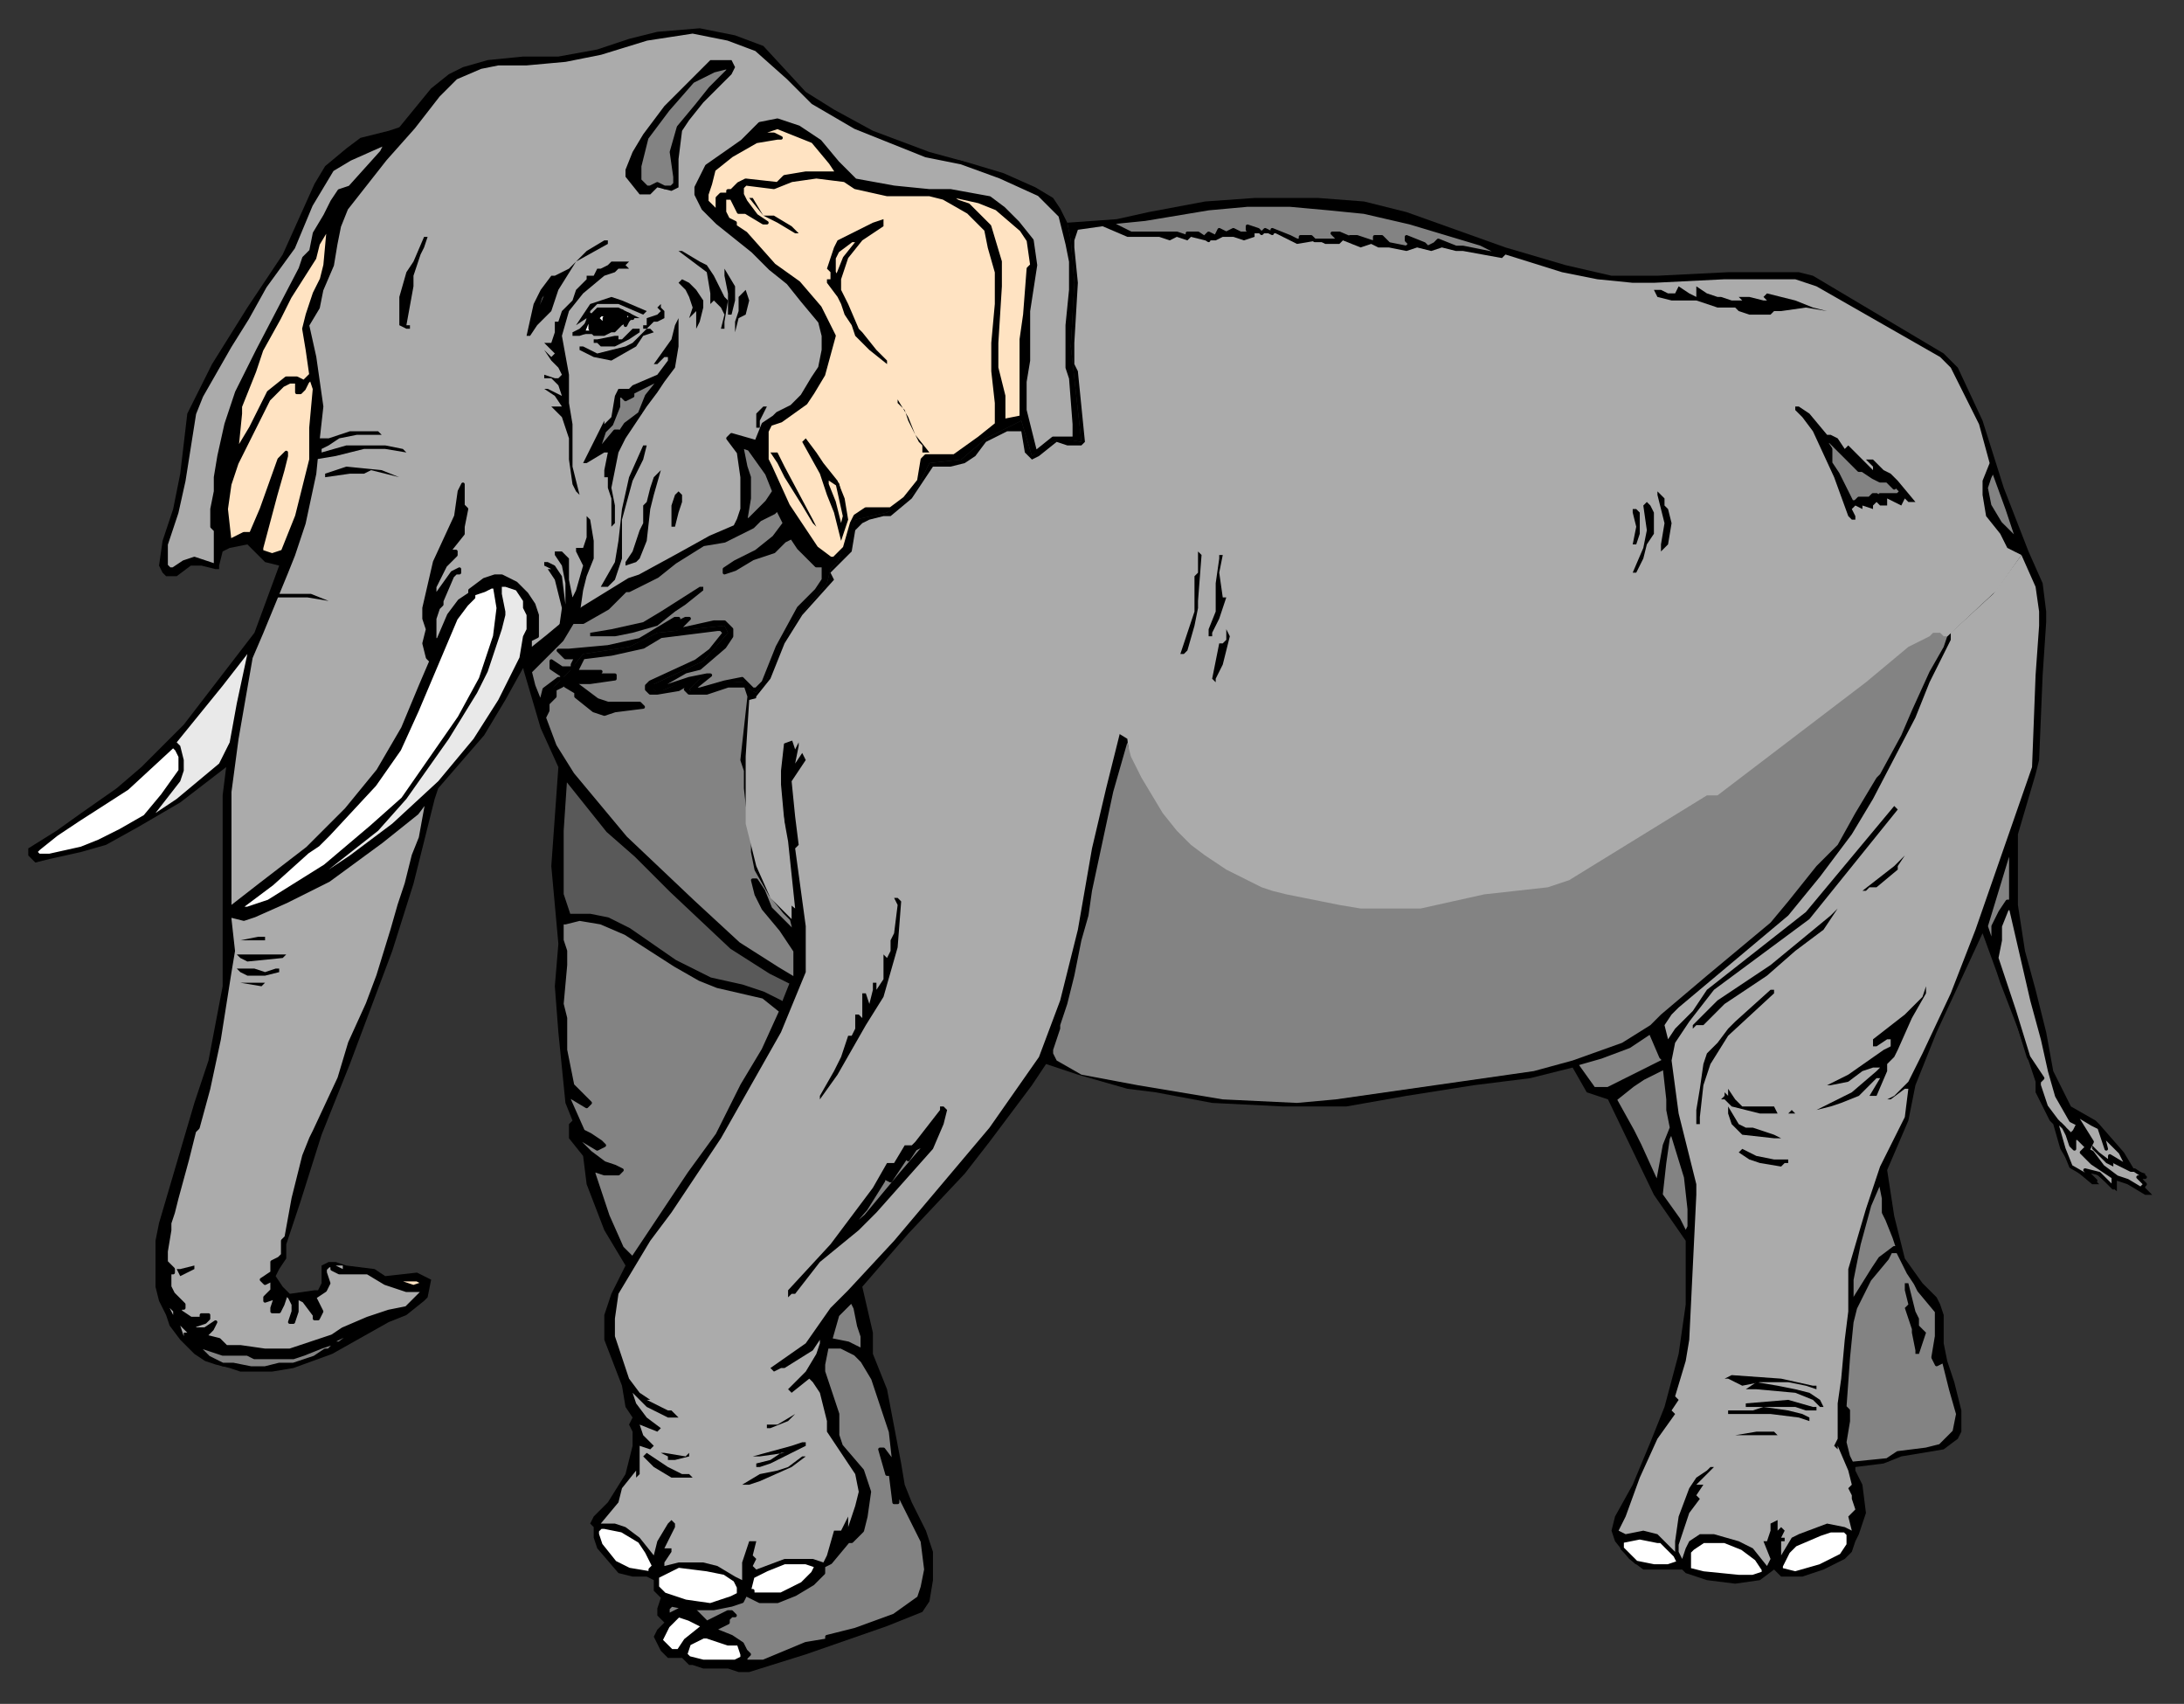 <?xml version="1.0" encoding="UTF-8" standalone="no"?>
<svg
   xmlns:dc="http://purl.org/dc/elements/1.1/"
   xmlns:cc="http://creativecommons.org/ns#"
   xmlns:rdf="http://www.w3.org/1999/02/22-rdf-syntax-ns#"
   xmlns:svg="http://www.w3.org/2000/svg"
   xmlns="http://www.w3.org/2000/svg"
   xmlns:sodipodi="http://sodipodi.sourceforge.net/DTD/sodipodi-0.dtd"
   xmlns:inkscape="http://www.inkscape.org/namespaces/inkscape"
   version="1.0"
   width="163.512mm"
   height="127.529mm"
   id="svg261"
   sodipodi:docname="ELEPH001.WMF">
  <rect width="100%" height="100%" fill="#333333" stroke="none"/>
  <sodipodi:namedview
     pagecolor="#ffffff"
     bordercolor="#666666"
     borderopacity="1"
     objecttolerance="10"
     gridtolerance="10"
     guidetolerance="10"
     inkscape:pageopacity="0"
     inkscape:pageshadow="2"
     inkscape:window-width="640"
     inkscape:window-height="480"
     id="namedview263" />
  <defs
     id="defs3">
    <pattern
       id="WMFhbasepattern"
       patternUnits="userSpaceOnUse"
       width="6"
       height="6"
       x="0"
       y="0" />
  </defs>
  <path
     style="fill:#000000;fill-rule:evenodd;fill-opacity:1;stroke:none;"
     d="  M 302,63   L 303,68   L 304,80   L 303,98   L 306,125   L 300,124   L 296,126   L 292,129   L 289,119   L 279,124   L 272,130   L 263,131   L 259,139   L 251,145   L 242,147   L 237,159   L 235,161   L 234,165   L 225,176   L 220,183   L 217,192   L 214,196   L 212,195   L 211,193   L 205,193   L 196,196   L 195,195   L 199,191   L 195,192   L 186,196   L 184,194   L 199,187   L 206,179   L 205,177   L 186,179   L 178,183   L 165,185   L 161,190   L 157,194   L 154,198   L 148,189   L 143,198   L 137,208   L 124,223   L 123,226   L 117,250   L 111,269   L 99,301   L 91,321   L 85,340   L 81,352   L 81,356   L 79,359   L 78,361   L 80,364   L 82,366   L 89,365   L 90,365   L 91,363   L 91,361   L 91,358   L 93,357   L 95,357   L 98,358   L 106,359   L 109,361   L 118,360   L 122,362   L 121,367   L 120,368   L 115,372   L 110,374   L 94,383   L 83,387   L 77,388   L 72,388   L 68,388   L 65,387   L 61,386   L 58,385   L 55,383   L 53,381   L 51,379   L 48,375   L 47,372   L 45,368   L 44,364   L 44,360   L 44,355   L 44,351   L 45,346   L 55,312   L 59,300   L 63,279   L 63,271   L 63,225   L 64,217   L 51,227   L 39,234   L 30,239   L 23,241   L 14,243   L 10,244   L 9,243   L 8,242   L 8,240   L 16,235   L 23,230   L 33,223   L 40,217   L 52,205   L 72,179   L 79,160   L 75,159   L 70,154   L 65,155   L 63,156   L 62,160   L 62,161   L 61,161   L 57,160   L 54,160   L 50,163   L 47,163   L 46,162   L 45,160   L 46,153   L 49,144   L 51,134   L 53,117   L 55,113   L 60,103   L 70,87   L 80,72   L 89,52   L 92,47   L 98,42   L 102,39   L 110,37   L 113,36   L 122,25   L 127,21   L 131,19   L 138,17   L 148,16   L 158,16   L 169,14   L 178,11   L 186,9   L 198,8   L 208,10   L 216,13   L 228,26   L 236,31   L 247,37   L 263,43   L 274,46   L 284,49   L 293,53   L 298,56   L 300,59   L 302,63  z "
     id="path5" />
  <path
     style="fill:#ffe3c2;fill-rule:evenodd;fill-opacity:1;stroke:#000000;stroke-width:1px;stroke-linecap:round;stroke-linejoin:round;stroke-miterlimit:4;stroke-dasharray:none;stroke-opacity:1;"
     d="  M 217,122   L 217,122   L 217,122   L 218,120   L 221,119   L 228,114   L 230,111   L 233,106   L 236,95   L 232,87   L 226,80   L 219,75   L 211,66   L 208,64   L 208,63   L 206,62   L 205,60   L 205,57   L 205,56   L 206,56   L 207,56   L 209,60   L 211,60   L 216,63   L 217,63   L 217,63   L 217,63   L 214,61   L 211,57   L 210,55   L 210,55   L 210,54   L 210,53   L 210,53   L 211,52   L 219,53   L 224,51   L 231,50   L 239,51   L 242,53   L 251,55   L 263,55   L 267,56   L 274,60   L 279,65   L 280,70   L 282,77   L 282,86   L 281,97   L 281,105   L 282,114   L 282,120   L 277,124   L 270,129   L 264,129   L 262,129   L 261,130   L 260,136   L 256,141   L 252,144   L 245,144   L 242,146   L 241,148   L 239,155   L 236,158   L 235,158   L 231,155   L 225,146   L 223,143   L 218,132   L 217,130   L 217,122  z "
     id="path7" />
  <path
     style="fill:#000000;fill-rule:evenodd;fill-opacity:1;stroke:none;"
     d="  M 76,172   L 88,173   L 94,175   L 98,176   L 98,175   L 95,174   L 88,172   L 82,171   L 76,171   L 76,172  z "
     id="path9" />
  <path
     style="fill:#000000;fill-rule:evenodd;fill-opacity:1;stroke:none;"
     d="  M 73,178   L 84,179   L 85,179   L 87,179   L 84,177   L 74,177   L 73,178  z "
     id="path11" />
  <path
     style="fill:#000000;fill-rule:evenodd;fill-opacity:1;stroke:none;"
     d="  M 70,189   L 70,188   L 74,189   L 79,190   L 78,191   L 70,189  z "
     id="path13" />
  <path
     style="fill:#000000;fill-rule:evenodd;fill-opacity:1;stroke:none;"
     d="  M 71,183   L 77,182   L 83,184   L 83,185   L 77,184   L 71,184   L 71,183  z "
     id="path15" />
  <path
     style="fill:#ababab;fill-rule:evenodd;fill-opacity:1;stroke:#000000;stroke-width:1px;stroke-linecap:round;stroke-linejoin:round;stroke-miterlimit:4;stroke-dasharray:none;stroke-opacity:1;"
     d="  M 161,175   L 155,180   L 150,184   L 150,181   L 152,180   L 152,174   L 151,171   L 149,168   L 146,165   L 142,163   L 140,163   L 137,164   L 133,167   L 133,168   L 130,170   L 127,174   L 124,181   L 123,181   L 123,175   L 124,172   L 125,171   L 125,170   L 128,163   L 129,162   L 130,162   L 130,161   L 128,162   L 123,169   L 123,169   L 123,169   L 123,166   L 126,160   L 129,157   L 129,156   L 127,156   L 131,151   L 131,149   L 132,144   L 131,143   L 131,140   L 131,138   L 131,137   L 131,137   L 130,139   L 129,146   L 123,159   L 120,172   L 120,175   L 121,178   L 120,182   L 121,186   L 122,187   L 119,194   L 114,206   L 107,218   L 98,229   L 87,240   L 74,250   L 65,257   L 65,241   L 65,230   L 65,224   L 67,209   L 71,186   L 74,179   L 81,162   L 83,157   L 86,148   L 89,134   L 90,124   L 91,115   L 89,101   L 87,92   L 90,87   L 91,82   L 94,75   L 95,69   L 96,64   L 98,59   L 109,45   L 117,36   L 124,27   L 129,22   L 136,19   L 141,18   L 149,18   L 160,17   L 170,15   L 183,11   L 196,9   L 206,11   L 214,14   L 223,22   L 230,29   L 242,36   L 262,44   L 272,46   L 283,50   L 294,55   L 300,61   L 302,69   L 303,74   L 303,82   L 302,92   L 302,104   L 303,107   L 304,120   L 304,124   L 298,124   L 293,128   L 290,116   L 290,108   L 291,102   L 291,88   L 293,75   L 292,68   L 288,63   L 284,59   L 280,56   L 269,54   L 263,54   L 253,53   L 242,51   L 237,46   L 232,40   L 226,36   L 223,35   L 220,34   L 215,35   L 210,40   L 200,47   L 197,53   L 197,55   L 199,59   L 203,63   L 213,71   L 218,76   L 223,80   L 227,85   L 232,91   L 233,95   L 233,99   L 232,104   L 230,107   L 227,112   L 224,115   L 220,117   L 219,118   L 216,120   L 214,125   L 207,123   L 206,124   L 209,128   L 210,135   L 210,144   L 209,147   L 208,149   L 201,152   L 192,157   L 181,163   L 178,164   L 165,172   L 161,175  z "
     id="path17" />
  <path
     style="fill:#000000;fill-rule:evenodd;fill-opacity:1;stroke:none;"
     d="  M 398,310   L 417,307   L 433,305   L 445,302   L 449,309   L 455,311   L 468,338   L 477,351   L 477,369   L 475,383   L 471,398   L 467,408   L 462,420   L 457,429   L 456,433   L 457,436   L 461,441   L 465,444   L 470,444   L 476,444   L 477,445   L 483,447   L 491,448   L 498,447   L 502,444   L 504,446   L 510,446   L 516,444   L 522,441   L 524,439   L 525,436   L 526,434   L 528,428   L 527,420   L 525,416   L 525,415   L 533,414   L 538,412   L 550,410   L 554,407   L 555,405   L 555,399   L 553,391   L 551,385   L 550,380   L 550,372   L 549,369   L 548,367   L 544,363   L 539,356   L 536,344   L 534,331   L 540,317   L 542,307   L 548,292   L 561,264   L 565,275   L 566,278   L 571,291   L 576,306   L 576,309   L 577,311   L 580,317   L 581,318   L 583,325   L 586,330   L 592,335   L 594,335   L 591,332   L 593,332   L 599,337   L 599,334   L 602,335   L 607,338   L 609,338   L 607,336   L 607,335   L 606,333   L 607,333   L 607,332   L 604,331   L 601,326   L 594,318   L 593,317   L 586,313   L 582,305   L 581,303   L 579,292   L 576,280   L 573,269   L 571,256   L 571,236   L 576,219   L 577,215   L 578,191   L 579,176   L 579,173   L 578,165   L 574,156   L 567,138   L 561,119   L 554,104   L 552,102   L 550,100   L 513,78   L 509,77   L 489,77   L 469,78   L 463,78   L 456,78   L 443,75   L 426,70   L 398,60   L 398,310  z "
     id="path19" />
  <path
     style="fill:#000000;fill-rule:evenodd;fill-opacity:1;stroke:none;"
     d="  M 398,310   L 398,60   L 386,57   L 373,56   L 355,56   L 341,57   L 325,60   L 316,62   L 302,63   L 303,68   L 304,80   L 303,98   L 306,125   L 300,124   L 296,126   L 292,129   L 289,119   L 279,124   L 272,130   L 263,131   L 259,139   L 251,145   L 242,147   L 237,159   L 235,161   L 234,165   L 225,176   L 220,183   L 217,192   L 214,196   L 212,195   L 211,193   L 205,193   L 196,196   L 195,195   L 199,191   L 195,192   L 186,196   L 184,194   L 199,187   L 206,179   L 205,177   L 186,179   L 178,183   L 165,185   L 161,190   L 156,195   L 152,194   L 148,189   L 153,206   L 158,217   L 156,245   L 158,267   L 157,279   L 158,292   L 160,312   L 162,317   L 161,318   L 161,320   L 161,322   L 165,327   L 166,335   L 171,348   L 177,358   L 173,366   L 171,372   L 171,379   L 176,392   L 177,398   L 179,401   L 178,403   L 179,405   L 179,409   L 177,417   L 172,425   L 168,429   L 167,431   L 168,432   L 168,435   L 169,438   L 175,445   L 179,446   L 183,446   L 185,447   L 185,450   L 187,452   L 186,455   L 186,457   L 188,459   L 186,461   L 185,463   L 186,465   L 187,467   L 189,469   L 193,469   L 195,471   L 196,471   L 199,472   L 206,472   L 209,473   L 212,473   L 228,468   L 251,460   L 261,456   L 263,453   L 264,447   L 264,439   L 262,433   L 258,425   L 256,420   L 255,414   L 251,393   L 247,383   L 247,377   L 244,364   L 257,349   L 273,332   L 280,323   L 292,307   L 296,301   L 305,304   L 319,308   L 327,309   L 343,312   L 363,313   L 381,313   L 398,310  z "
     id="path21" />
  <path
     style="fill:#000000;fill-rule:evenodd;fill-opacity:1;stroke:none;"
     d="  M 208,19   L 207,21   L 199,29   L 195,34   L 193,37   L 192,45   L 192,52   L 192,53   L 190,54   L 186,53   L 184,55   L 181,55   L 177,50   L 177,48   L 179,43   L 182,38   L 188,30   L 194,24   L 201,17   L 203,17   L 207,17   L 208,19  z "
     id="path23" />
  <path
     style="fill:#838383;fill-rule:evenodd;fill-opacity:1;stroke:#000000;stroke-width:1px;stroke-linecap:round;stroke-linejoin:round;stroke-miterlimit:4;stroke-dasharray:none;stroke-opacity:1;"
     d="  M 206,20   L 201,25   L 197,30   L 192,36   L 190,43   L 191,50   L 191,52   L 190,53   L 188,53   L 186,52   L 184,53   L 183,53   L 182,52   L 181,51   L 181,47   L 183,39   L 189,31   L 196,23   L 202,20   L 206,19   L 206,19   L 206,20  z "
     id="path25" />
  <path
     style="fill:#ffe3c2;fill-rule:evenodd;fill-opacity:1;stroke:#000000;stroke-width:1px;stroke-linecap:round;stroke-linejoin:round;stroke-miterlimit:4;stroke-dasharray:none;stroke-opacity:1;"
     d="  M 230,40   L 235,46   L 237,49   L 228,49   L 222,50   L 220,52   L 211,51   L 209,52   L 207,54   L 207,54   L 206,54   L 206,55   L 204,55   L 203,56   L 203,60   L 200,57   L 200,55   L 201,52   L 202,48   L 207,44   L 214,40   L 220,39   L 221,39   L 221,39   L 219,38   L 214,38   L 214,38   L 213,38   L 217,37   L 220,36   L 225,38   L 230,40  z "
     id="path27" />
  <path
     style="fill:#ababab;fill-rule:evenodd;fill-opacity:1;stroke:#000000;stroke-width:1px;stroke-linecap:round;stroke-linejoin:round;stroke-miterlimit:4;stroke-dasharray:none;stroke-opacity:1;"
     d="  M 99,53   L 96,54   L 94,57   L 92,61   L 89,66   L 88,71   L 86,73   L 85,76   L 73,99   L 67,111   L 64,120   L 62,129   L 61,135   L 61,139   L 60,144   L 60,149   L 61,150   L 61,157   L 61,160   L 58,159   L 55,158   L 52,159   L 49,161   L 48,161   L 47,160   L 47,154   L 50,145   L 52,136   L 55,117   L 57,112   L 65,98   L 70,90   L 75,81   L 83,70   L 88,58   L 94,48   L 99,45   L 108,41   L 109,41   L 108,43   L 99,53  z "
     id="path29" />
  <path
     style="fill:#ffe3c2;fill-rule:evenodd;fill-opacity:1;stroke:#000000;stroke-width:1px;stroke-linecap:round;stroke-linejoin:round;stroke-miterlimit:4;stroke-dasharray:none;stroke-opacity:1;"
     d="  M 282,59   L 289,65   L 291,68   L 292,75   L 291,76   L 290,89   L 289,96   L 289,108   L 289,118   L 284,119   L 284,112   L 282,104   L 282,97   L 283,81   L 283,74   L 280,64   L 274,58   L 271,57   L 268,55   L 277,57   L 282,59  z "
     id="path31" />
  <path
     style="fill:#000000;fill-rule:evenodd;fill-opacity:1;stroke:none;"
     d="  M 216,61   L 217,61   L 219,61   L 224,64   L 226,66   L 225,66   L 220,63   L 216,61   L 212,56   L 212,56   L 213,56   L 216,61  z "
     id="path33" />
  <path
     style="fill:#ababab;fill-rule:evenodd;fill-opacity:1;stroke:none;"
     d="  M 572,157   L 564,168   L 552,179   L 552,181   L 546,193   L 542,203   L 530,226   L 524,236   L 515,248   L 506,259   L 475,285   L 473,287   L 471,290   L 472,294   L 474,291   L 479,286   L 483,280   L 511,258   L 536,228   L 537,229   L 512,260   L 485,280   L 478,289   L 474,295   L 473,300   L 475,315   L 480,335   L 480,338   L 478,379   L 477,385   L 474,395   L 475,396   L 473,399   L 474,400   L 469,407   L 464,418   L 460,429   L 458,433   L 460,434   L 465,433   L 469,434   L 474,439   L 474,436   L 475,429   L 478,421   L 480,418   L 483,416   L 484,415   L 485,415   L 482,418   L 480,420   L 482,420   L 480,423   L 481,424   L 478,428   L 475,437   L 475,439   L 476,441   L 477,438   L 478,436   L 481,434   L 485,434   L 492,436   L 496,438   L 500,443   L 500,443   L 501,441   L 499,436   L 500,436   L 501,433   L 501,433   L 501,431   L 503,430   L 503,433   L 504,432   L 505,433   L 504,435   L 505,435   L 505,436   L 504,436   L 504,440   L 507,435   L 509,434   L 517,431   L 522,432   L 524,433   L 523,429   L 524,428   L 525,427   L 524,424   L 524,423   L 523,421   L 524,420   L 523,416   L 520,409   L 520,410   L 519,409   L 520,407   L 520,398   L 520,397   L 521,390   L 522,379   L 523,371   L 523,359   L 528,342   L 532,330   L 539,316   L 540,308   L 539,308   L 535,311   L 534,311   L 536,310   L 540,306   L 544,298   L 552,281   L 559,263   L 575,217   L 576,191   L 577,177   L 577,173   L 576,166   L 572,157  z "
     id="path35" />
  <path
     style="fill:#838383;fill-rule:evenodd;fill-opacity:1;stroke:#000000;stroke-width:1px;stroke-linecap:round;stroke-linejoin:round;stroke-miterlimit:4;stroke-dasharray:none;stroke-opacity:1;"
     d="  M 184,194   L 187,194   L 194,190   L 198,189   L 205,183   L 207,180   L 207,178   L 205,176   L 202,176   L 193,178   L 192,178   L 192,178   L 195,175   L 194,175   L 192,176   L 192,175   L 191,175   L 181,181   L 172,183   L 161,184   L 158,184   L 158,184   L 160,186   L 163,186   L 163,186   L 162,188   L 162,189   L 159,189   L 156,187   L 156,187   L 156,188   L 157,188   L 156,188   L 156,189   L 159,191   L 159,192   L 158,192   L 154,195   L 153,199   L 151,194   L 150,190   L 153,187   L 159,181   L 162,176   L 165,176   L 172,172   L 177,167   L 178,167   L 186,163   L 191,159   L 199,154   L 205,153   L 207,152   L 213,149   L 215,147   L 219,145   L 220,144   L 222,148   L 219,152   L 214,156   L 208,159   L 205,161   L 205,162   L 205,162   L 208,161   L 213,158   L 219,156   L 222,153   L 224,152   L 226,155   L 228,157   L 231,160   L 233,160   L 233,164   L 231,167   L 226,172   L 220,183   L 218,188   L 216,193   L 214,195   L 214,195   L 214,195   L 213,195   L 211,193   L 210,192   L 205,193   L 198,195   L 196,195   L 201,191   L 201,191   L 200,191   L 195,192   L 192,193   L 186,195   L 184,194  z "
     id="path37" />
  <path
     style="fill:#000000;fill-rule:evenodd;fill-opacity:1;stroke:none;"
     d="  M 250,64   L 244,68   L 240,73   L 238,79   L 238,82   L 240,86   L 243,93   L 244,94   L 248,99   L 251,102   L 251,103   L 246,99   L 245,98   L 242,95   L 241,92   L 239,89   L 238,86   L 237,84   L 234,80   L 234,79   L 235,79   L 235,77   L 234,76   L 235,73   L 236,70   L 237,68   L 241,66   L 245,64   L 247,63   L 250,62   L 250,62   L 250,64  z "
     id="path39" />
  <path
     style="fill:#ffe3c2;fill-rule:evenodd;fill-opacity:1;stroke:#000000;stroke-width:1px;stroke-linecap:round;stroke-linejoin:round;stroke-miterlimit:4;stroke-dasharray:none;stroke-opacity:1;"
     d="  M 91,79   L 89,83   L 87,89   L 86,93   L 87,99   L 88,106   L 86,108   L 84,107   L 81,107   L 76,111   L 71,121   L 65,131   L 67,127   L 68,117   L 68,115   L 72,105   L 74,99   L 79,90   L 82,84   L 89,73   L 90,69   L 93,64   L 92,75   L 91,79  z "
     id="path41" />
  <path
     style="fill:#000000;fill-rule:evenodd;fill-opacity:1;stroke:none;"
     d="  M 121,67   L 120,70   L 119,72   L 117,78   L 117,80   L 117,81   L 115,92   L 116,92   L 116,93   L 115,93   L 113,92   L 113,92   L 113,90   L 113,84   L 115,77   L 117,74   L 120,67   L 120,67   L 121,67  z "
     id="path43" />
  <path
     style="fill:#ffe3c2;fill-rule:evenodd;fill-opacity:1;stroke:#000000;stroke-width:1px;stroke-linecap:round;stroke-linejoin:round;stroke-miterlimit:4;stroke-dasharray:none;stroke-opacity:1;"
     d="  M 239,73   L 237,78   L 237,79   L 236,77   L 236,73   L 237,71   L 241,68   L 243,68   L 243,68   L 239,73  z "
     id="path45" />
  <path
     style="fill:#000000;fill-rule:evenodd;fill-opacity:1;stroke:none;"
     d="  M 172,69   L 163,74   L 158,82   L 157,85   L 156,88   L 152,92   L 150,95   L 150,95   L 149,95   L 151,86   L 153,82   L 156,78   L 157,78   L 161,76   L 166,71   L 171,68   L 172,68   L 172,69  z "
     id="path47" />
  <path
     style="fill:#000000;fill-rule:evenodd;fill-opacity:1;stroke:none;"
     d="  M 200,75   L 202,78   L 205,84   L 206,85   L 205,91   L 205,93   L 204,93   L 204,93   L 205,89   L 204,87   L 204,87   L 203,86   L 203,86   L 203,86   L 202,85   L 201,86   L 201,85   L 201,83   L 200,77   L 192,71   L 193,71   L 198,74   L 200,75  z "
     id="path49" />
  <path
     style="fill:#000000;fill-rule:evenodd;fill-opacity:1;stroke:none;"
     d="  M 177,74   L 178,74   L 178,74   L 177,75   L 178,76   L 178,76   L 175,76   L 174,77   L 171,78   L 165,83   L 161,88   L 159,95   L 161,106   L 161,114   L 162,120   L 162,132   L 164,140   L 163,139   L 162,137   L 161,130   L 161,124   L 160,121   L 159,118   L 156,115   L 156,115   L 156,115   L 158,115   L 159,115   L 157,112   L 154,110   L 154,110   L 155,110   L 159,112   L 158,109   L 156,107   L 154,107   L 154,107   L 154,106   L 157,107   L 158,107   L 158,107   L 159,106   L 158,104   L 156,102   L 156,102   L 154,99   L 154,99   L 155,100   L 156,101   L 157,100   L 154,97   L 155,97   L 156,97   L 156,97   L 157,94   L 157,92   L 157,91   L 158,91   L 159,88   L 162,85   L 163,82   L 166,79   L 166,78   L 166,78   L 168,78   L 169,76   L 170,76   L 172,75   L 173,74   L 175,74   L 177,74  z "
     id="path51" />
  <path
     style="fill:#000000;fill-rule:evenodd;fill-opacity:1;stroke:none;"
     d="  M 208,81   L 208,85   L 207,89   L 206,89   L 206,83   L 205,78   L 205,77   L 205,76   L 205,76   L 208,81  z "
     id="path53" />
  <path
     style="fill:#000000;fill-rule:evenodd;fill-opacity:1;stroke:none;"
     d="  M 197,82   L 199,85   L 199,87   L 198,91   L 197,93   L 197,91   L 197,90   L 197,89   L 197,88   L 197,88   L 195,90   L 195,90   L 196,87   L 195,84   L 194,82   L 192,80   L 193,79   L 195,80   L 197,82  z "
     id="path55" />
  <path
     style="fill:#838383;fill-rule:evenodd;fill-opacity:1;stroke:#000000;stroke-width:1px;stroke-linecap:round;stroke-linejoin:round;stroke-miterlimit:4;stroke-dasharray:none;stroke-opacity:1;"
     d="  M 152,87   L 153,84   L 156,80   L 153,87   L 152,87  z "
     id="path57" />
  <path
     style="fill:#000000;fill-rule:evenodd;fill-opacity:1;stroke:none;"
     d="  M 212,85   L 211,89   L 209,90   L 208,94   L 208,95   L 208,95   L 208,91   L 209,88   L 209,84   L 211,82   L 211,82   L 212,85  z "
     id="path59" />
  <path
     style="fill:#000000;fill-rule:evenodd;fill-opacity:1;stroke:none;"
     d="  M 183,88   L 182,89   L 175,86   L 169,86   L 168,87   L 167,88   L 167,89   L 168,88   L 169,87   L 170,87   L 171,87   L 172,87   L 174,87   L 175,87   L 177,88   L 179,89   L 181,90   L 182,90   L 179,90   L 178,91   L 176,92   L 175,93   L 174,94   L 173,94   L 171,95   L 170,95   L 168,95   L 167,94   L 164,95   L 163,95   L 162,95   L 162,94   L 164,93   L 166,91   L 166,90   L 163,92   L 163,92   L 167,86   L 170,85   L 173,84   L 176,85   L 183,88  z "
     id="path61" />
  <path
     style="fill:#000000;fill-rule:evenodd;fill-opacity:1;stroke:none;"
     d="  M 188,88   L 188,90   L 186,91   L 185,91   L 183,93   L 182,93   L 182,93   L 182,93   L 182,92   L 183,92   L 183,91   L 183,90   L 186,89   L 187,88   L 186,87   L 187,86   L 187,87   L 188,88  z "
     id="path63" />
  <path
     style="fill:#ffffff;fill-rule:evenodd;fill-opacity:1;stroke:#000000;stroke-width:1px;stroke-linecap:round;stroke-linejoin:round;stroke-miterlimit:4;stroke-dasharray:none;stroke-opacity:1;"
     d="  M 172,89   L 171,90   L 171,91   L 172,92   L 171,92   L 170,91   L 169,90   L 170,89   L 172,89   L 172,89  z "
     id="path65" />
  <path
     style="fill:#ffffff;fill-rule:evenodd;fill-opacity:1;stroke:#000000;stroke-width:1px;stroke-linecap:round;stroke-linejoin:round;stroke-miterlimit:4;stroke-dasharray:none;stroke-opacity:1;"
     d="  M 178,90   L 177,92   L 177,91   L 177,90   L 177,90   L 177,89   L 176,89   L 176,88   L 175,88   L 175,88   L 178,89   L 179,90   L 178,90  z "
     id="path67" />
  <path
     style="fill:#000000;fill-rule:evenodd;fill-opacity:1;stroke:none;"
     d="  M 192,98   L 192,98   L 191,104   L 188,108   L 186,111   L 183,115   L 177,124   L 175,128   L 173,138   L 174,143   L 174,146   L 174,148   L 173,149   L 173,141   L 172,138   L 172,135   L 171,135   L 171,133   L 172,128   L 172,128   L 171,128   L 171,128   L 166,131   L 165,131   L 169,123   L 171,119   L 171,119   L 171,120   L 171,120   L 173,118   L 174,112   L 175,110   L 176,110   L 178,110   L 179,109   L 186,106   L 189,102   L 189,101   L 188,101   L 186,103   L 185,103   L 185,103   L 190,96   L 191,92   L 192,90   L 192,90   L 192,91   L 192,98  z "
     id="path69" />
  <path
     style="fill:#ffffff;fill-rule:evenodd;fill-opacity:1;stroke:#000000;stroke-width:1px;stroke-linecap:round;stroke-linejoin:round;stroke-miterlimit:4;stroke-dasharray:none;stroke-opacity:1;"
     d="  M 165,94   L 167,89   L 167,90   L 167,91   L 167,92   L 167,92   L 167,93   L 167,93   L 168,94   L 169,94   L 166,94   L 165,94  z "
     id="path71" />
  <path
     style="fill:#000000;fill-rule:evenodd;fill-opacity:1;stroke:none;"
     d="  M 181,93   L 181,94   L 178,96   L 174,98   L 170,98   L 169,97   L 168,97   L 168,97   L 168,96   L 169,96   L 174,95   L 174,95   L 175,95   L 175,95   L 175,95   L 175,96   L 176,96   L 179,93   L 180,93   L 181,93  z "
     id="path73" />
  <path
     style="fill:#000000;fill-rule:evenodd;fill-opacity:1;stroke:none;"
     d="  M 185,94   L 182,95   L 180,98   L 180,98   L 173,102   L 168,101   L 164,99   L 164,98   L 164,98   L 165,98   L 169,100   L 177,98   L 179,97   L 181,95   L 183,93   L 184,93   L 185,94   L 185,94  z "
     id="path75" />
  <path
     style="fill:#ffe3c2;fill-rule:evenodd;fill-opacity:1;stroke:#000000;stroke-width:1px;stroke-linecap:round;stroke-linejoin:round;stroke-miterlimit:4;stroke-dasharray:none;stroke-opacity:1;"
     d="  M 88,121   L 88,130   L 84,146   L 80,156   L 77,157   L 74,156   L 74,155   L 78,140   L 80,133   L 81,129   L 81,128   L 81,128   L 79,130   L 74,144   L 71,151   L 70,151   L 69,151   L 65,153   L 65,153   L 64,144   L 65,137   L 67,131   L 76,113   L 80,109   L 82,108   L 84,108   L 84,109   L 84,111   L 85,111   L 86,110   L 87,108   L 88,107   L 89,110   L 88,121  z "
     id="path77" />
  <path
     style="fill:#838383;fill-rule:evenodd;fill-opacity:1;stroke:#000000;stroke-width:1px;stroke-linecap:round;stroke-linejoin:round;stroke-miterlimit:4;stroke-dasharray:none;stroke-opacity:1;"
     d="  M 181,117   L 177,120   L 177,120   L 175,123   L 175,122   L 174,122   L 174,122   L 169,128   L 170,125   L 171,122   L 173,120   L 175,115   L 175,114   L 175,112   L 175,112   L 176,112   L 177,113   L 177,113   L 177,113   L 179,112   L 179,111   L 187,107   L 183,112   L 181,117  z "
     id="path79" />
  <path
     style="fill:#000000;fill-rule:evenodd;fill-opacity:1;stroke:none;"
     d="  M 259,123   L 263,128   L 263,128   L 263,128   L 262,128   L 261,128   L 261,128   L 261,126   L 260,125   L 259,123   L 257,119   L 256,116   L 254,114   L 254,113   L 257,118   L 259,123  z "
     id="path81" />
  <path
     style="fill:#000000;fill-rule:evenodd;fill-opacity:1;stroke:none;"
     d="  M 215,119   L 215,121   L 215,121   L 214,121   L 214,120   L 214,117   L 216,115   L 216,115   L 217,115   L 215,119  z "
     id="path83" />
  <path
     style="fill:#000000;fill-rule:evenodd;fill-opacity:1;stroke:none;"
     d="  M 220,128   L 222,132   L 230,147   L 231,149   L 230,148   L 227,143   L 222,135   L 220,131   L 218,128   L 220,128  z "
     id="path85" />
  <path
     style="fill:#000000;fill-rule:evenodd;fill-opacity:1;stroke:none;"
     d="  M 231,128   L 233,131   L 237,136   L 239,141   L 240,147   L 238,153   L 236,145   L 234,140   L 232,134   L 227,125   L 228,124   L 228,124   L 231,128  z "
     id="path87" />
  <path
     style="fill:#838383;fill-rule:evenodd;fill-opacity:1;stroke:#000000;stroke-width:1px;stroke-linecap:round;stroke-linejoin:round;stroke-miterlimit:4;stroke-dasharray:none;stroke-opacity:1;"
     d="  M 217,134   L 219,139   L 217,142   L 212,147   L 211,147   L 211,147   L 212,141   L 212,135   L 211,132   L 210,127   L 209,126   L 212,127   L 217,134  z "
     id="path89" />
  <path
     style="fill:#000000;fill-rule:evenodd;fill-opacity:1;stroke:none;"
     d="  M 182,130   L 179,136   L 176,147   L 176,158   L 174,164   L 172,166   L 170,166   L 174,159   L 175,153   L 176,144   L 178,135   L 182,126   L 183,126   L 182,130  z "
     id="path91" />
  <path
     style="fill:#000000;fill-rule:evenodd;fill-opacity:1;stroke:none;"
     d="  M 113,135   L 113,135   L 105,133   L 103,134   L 99,134   L 92,135   L 92,135   L 92,134   L 92,134   L 95,133   L 98,132   L 108,133   L 113,135  z "
     id="path93" />
  <path
     style="fill:#000000;fill-rule:evenodd;fill-opacity:1;stroke:none;"
     d="  M 187,133   L 185,140   L 184,144   L 183,153   L 181,158   L 180,159   L 177,160   L 177,160   L 177,159   L 179,156   L 181,150   L 182,148   L 182,147   L 182,143   L 183,142   L 184,138   L 185,135   L 187,133   L 187,133   L 187,133  z "
     id="path95" />
  <path
     style="fill:#838383;fill-rule:evenodd;fill-opacity:1;stroke:#000000;stroke-width:1px;stroke-linecap:round;stroke-linejoin:round;stroke-miterlimit:4;stroke-dasharray:none;stroke-opacity:1;"
     d="  M 569,147   L 571,153   L 566,148   L 563,143   L 562,138   L 563,135   L 564,133   L 568,144   L 569,147  z "
     id="path97" />
  <path
     style="fill:#ffe3c2;fill-rule:evenodd;fill-opacity:1;stroke:#000000;stroke-width:1px;stroke-linecap:round;stroke-linejoin:round;stroke-miterlimit:4;stroke-dasharray:none;stroke-opacity:1;"
     d="  M 239,146   L 238,150   L 238,150   L 237,146   L 236,142   L 234,137   L 234,135   L 237,137   L 239,146  z "
     id="path99" />
  <path
     style="fill:#000000;fill-rule:evenodd;fill-opacity:1;stroke:none;"
     d="  M 193,140   L 193,142   L 192,145   L 191,149   L 190,149   L 190,149   L 190,144   L 190,143   L 191,140   L 192,139   L 192,139   L 193,140  z "
     id="path101" />
  <path
     style="fill:#e9e9e9;fill-rule:evenodd;fill-opacity:1;stroke:none;"
     d="  M 146,167   L 148,170   L 148,172   L 149,174   L 149,178   L 148,180   L 147,186   L 141,198   L 134,209   L 124,221   L 111,233   L 99,242   L 93,246   L 107,235   L 115,226   L 127,209   L 135,196   L 138,190   L 142,178   L 143,174   L 143,173   L 142,168   L 142,166   L 143,166   L 146,167  z "
     id="path103" />
  <path
     style="fill:#ffffff;fill-rule:evenodd;fill-opacity:1;stroke:#000000;stroke-width:1px;stroke-linecap:round;stroke-linejoin:round;stroke-miterlimit:4;stroke-dasharray:none;stroke-opacity:1;"
     d="  M 141,172   L 140,180   L 136,192   L 130,203   L 114,226   L 105,234   L 92,245   L 76,255   L 70,257   L 68,257   L 69,256   L 77,250   L 87,241   L 90,239   L 93,236   L 106,222   L 113,212   L 118,201   L 129,175   L 132,171   L 134,169   L 134,168   L 137,167   L 139,166   L 140,166   L 141,172  z "
     id="path105" />
  <path
     style="fill:#000000;fill-rule:evenodd;fill-opacity:1;stroke:none;"
     d="  M 199,167   L 194,171   L 191,173   L 186,177   L 179,179   L 174,180   L 167,180   L 166,180   L 167,180   L 167,179   L 173,178   L 182,176   L 187,173   L 198,166   L 199,166   L 199,167  z "
     id="path107" />
  <path
     style="fill:#000000;fill-rule:evenodd;fill-opacity:1;stroke:none;"
     d="  M 93,170   L 93,170   L 93,170   L 87,169   L 79,169   L 79,169   L 78,169   L 78,168   L 82,168   L 88,168   L 93,170  z "
     id="path109" />
  <path
     style="fill:#e9e9e9;fill-rule:evenodd;fill-opacity:1;stroke:none;"
     d="  M 65,210   L 62,216   L 50,226   L 44,230   L 51,221   L 52,218   L 52,215   L 51,211   L 50,210   L 63,194   L 70,185   L 67,199   L 65,210  z "
     id="path111" />
  <path
     style="fill:#ffffff;fill-rule:evenodd;fill-opacity:1;stroke:#000000;stroke-width:1px;stroke-linecap:round;stroke-linejoin:round;stroke-miterlimit:4;stroke-dasharray:none;stroke-opacity:1;"
     d="  M 51,214   L 51,218   L 46,225   L 41,231   L 34,235   L 28,238   L 23,240   L 14,242   L 13,242   L 11,242   L 10,241   L 11,240   L 16,236   L 22,232   L 36,223   L 49,211   L 50,212   L 51,214  z "
     id="path113" />
  <path
     style="fill:#595959;fill-rule:evenodd;fill-opacity:1;stroke:#000000;stroke-width:1px;stroke-linecap:round;stroke-linejoin:round;stroke-miterlimit:4;stroke-dasharray:none;stroke-opacity:1;"
     d="  M 180,242   L 190,252   L 207,268   L 218,275   L 224,278   L 222,283   L 222,284   L 216,281   L 210,279   L 201,277   L 191,272   L 178,263   L 172,260   L 167,259   L 162,259   L 161,259   L 161,259   L 159,253   L 159,245   L 159,235   L 160,220   L 172,235   L 180,242  z "
     id="path115" />
  <path
     style="fill:#ababab;fill-rule:evenodd;fill-opacity:1;stroke:#000000;stroke-width:1px;stroke-linecap:round;stroke-linejoin:round;stroke-miterlimit:4;stroke-dasharray:none;stroke-opacity:1;"
     d="  M 117,242   L 115,250   L 113,256   L 111,263   L 107,276   L 104,284   L 99,295   L 96,305   L 89,320   L 88,322   L 86,327   L 83,339   L 81,350   L 80,351   L 80,355   L 79,356   L 77,357   L 77,360   L 74,362   L 75,363   L 77,362   L 77,362   L 77,364   L 77,364   L 77,365   L 75,367   L 75,368   L 78,367   L 77,370   L 77,370   L 77,371   L 79,371   L 80,369   L 81,366   L 82,367   L 83,369   L 83,371   L 82,374   L 83,374   L 83,374   L 84,371   L 84,367   L 86,368   L 89,372   L 89,373   L 90,373   L 91,371   L 89,367   L 92,365   L 93,363   L 92,360   L 92,359   L 93,358   L 95,358   L 94,358   L 94,359   L 96,360   L 104,360   L 109,363   L 115,365   L 119,365   L 119,365   L 120,365   L 119,366   L 115,370   L 110,371   L 104,373   L 97,376   L 94,378   L 91,379   L 82,382   L 75,382   L 68,381   L 64,381   L 62,379   L 58,378   L 58,378   L 60,376   L 61,374   L 61,374   L 61,374   L 58,376   L 55,376   L 55,376   L 55,375   L 58,374   L 59,373   L 59,372   L 57,372   L 57,373   L 54,373   L 51,371   L 51,370   L 50,370   L 52,370   L 52,369   L 49,366   L 48,364   L 48,360   L 49,360   L 49,360   L 49,359   L 47,357   L 47,354   L 48,348   L 48,346   L 49,343   L 50,339   L 53,328   L 55,320   L 56,319   L 59,308   L 62,294   L 65,275   L 66,269   L 65,260   L 65,259   L 69,260   L 72,259   L 81,255   L 93,249   L 108,238   L 118,230   L 121,226   L 119,237   L 117,242  z "
     id="path117" />
  <path
     style="fill:#000000;fill-rule:evenodd;fill-opacity:1;stroke:none;"
     d="  M 539,242   L 537,245   L 537,246   L 531,251   L 529,251   L 528,252   L 528,253   L 528,252   L 527,252   L 527,252   L 536,245   L 539,242   L 539,242   L 539,242  z "
     id="path119" />
  <path
     style="fill:#838383;fill-rule:evenodd;fill-opacity:1;stroke:#000000;stroke-width:1px;stroke-linecap:round;stroke-linejoin:round;stroke-miterlimit:4;stroke-dasharray:none;stroke-opacity:1;"
     d="  M 568,255   L 566,258   L 564,262   L 564,265   L 564,268   L 562,262   L 569,239   L 569,255   L 568,255  z "
     id="path121" />
  <path
     style="fill:#ababab;fill-rule:evenodd;fill-opacity:1;stroke:#000000;stroke-width:1px;stroke-linecap:round;stroke-linejoin:round;stroke-miterlimit:4;stroke-dasharray:none;stroke-opacity:1;"
     d="  M 575,283   L 578,294   L 580,303   L 582,310   L 586,317   L 588,318   L 587,320   L 587,320   L 586,321   L 585,320   L 584,319   L 583,318   L 582,317   L 582,317   L 579,313   L 577,307   L 577,305   L 577,306   L 578,305   L 574,299   L 570,286   L 567,277   L 565,271   L 566,266   L 566,263   L 566,262   L 568,257   L 569,257   L 572,270   L 575,283  z "
     id="path123" />
  <path
     style="fill:#000000;fill-rule:evenodd;fill-opacity:1;stroke:none;"
     d="  M 508,269   L 500,276   L 488,284   L 482,290   L 480,290   L 479,291   L 479,291   L 479,290   L 486,283   L 495,277   L 501,273   L 518,259   L 520,257   L 516,263   L 508,269  z "
     id="path125" />
  <path
     style="fill:#838383;fill-rule:evenodd;fill-opacity:1;stroke:#000000;stroke-width:1px;stroke-linecap:round;stroke-linejoin:round;stroke-miterlimit:4;stroke-dasharray:none;stroke-opacity:1;"
     d="  M 177,264   L 191,273   L 198,277   L 203,279   L 216,282   L 221,286   L 216,297   L 210,307   L 203,321   L 195,332   L 179,356   L 176,353   L 172,344   L 168,332   L 168,331   L 171,332   L 173,332   L 174,332   L 175,332   L 176,331   L 174,330   L 171,329   L 167,326   L 165,324   L 164,323   L 164,322   L 169,325   L 171,324   L 171,324   L 170,323   L 167,321   L 165,320   L 161,311   L 161,310   L 166,313   L 166,313   L 167,312   L 165,310   L 164,309   L 162,307   L 160,297   L 160,296   L 160,288   L 159,284   L 160,273   L 160,269   L 159,266   L 159,261   L 160,261   L 164,260   L 170,261   L 177,264  z "
     id="path127" />
  <path
     style="fill:#000000;fill-rule:evenodd;fill-opacity:1;stroke:none;"
     d="  M 75,266   L 74,266   L 69,266   L 68,266   L 68,266   L 73,265   L 75,265   L 75,266  z "
     id="path129" />
  <path
     style="fill:#000000;fill-rule:evenodd;fill-opacity:1;stroke:none;"
     d="  M 81,270   L 81,270   L 81,270   L 80,271   L 70,272   L 68,271   L 67,270   L 68,270   L 76,270   L 81,270  z "
     id="path131" />
  <path
     style="fill:#000000;fill-rule:evenodd;fill-opacity:1;stroke:none;"
     d="  M 78,274   L 79,274   L 79,275   L 75,276   L 70,276   L 68,275   L 67,274   L 72,274   L 75,275   L 78,274  z "
     id="path133" />
  <path
     style="fill:#000000;fill-rule:evenodd;fill-opacity:1;stroke:none;"
     d="  M 75,278   L 74,279   L 68,278   L 68,278   L 75,278   L 75,278  z "
     id="path135" />
  <path
     style="fill:#000000;fill-rule:evenodd;fill-opacity:1;stroke:none;"
     d="  M 545,281   L 541,288   L 537,297   L 536,299   L 534,301   L 534,303   L 531,310   L 530,310   L 529,310   L 529,310   L 532,305   L 531,305   L 526,310   L 521,312   L 518,313   L 514,314   L 514,314   L 514,314   L 518,312   L 524,309   L 531,303   L 532,302   L 532,302   L 530,302   L 527,303   L 523,306   L 518,307   L 517,307   L 517,307   L 523,304   L 533,297   L 535,296   L 535,294   L 535,294   L 534,294   L 531,296   L 530,296   L 530,294   L 539,287   L 544,282   L 545,279   L 545,279   L 545,281  z "
     id="path137" />
  <path
     style="fill:#000000;fill-rule:evenodd;fill-opacity:1;stroke:none;"
     d="  M 502,281   L 489,293   L 484,301   L 482,307   L 481,316   L 481,317   L 481,318   L 480,318   L 480,317   L 480,314   L 481,308   L 482,301   L 483,298   L 486,295   L 489,291   L 491,289   L 501,280   L 502,280   L 502,281  z "
     id="path139" />
  <path
     style="fill:#838383;fill-rule:evenodd;fill-opacity:1;stroke:#000000;stroke-width:1px;stroke-linecap:round;stroke-linejoin:round;stroke-miterlimit:4;stroke-dasharray:none;stroke-opacity:1;"
     d="  M 471,300   L 469,301   L 461,305   L 455,308   L 452,308   L 451,308   L 446,301   L 446,301   L 453,299   L 461,296   L 467,292   L 470,299   L 471,300  z "
     id="path141" />
  <path
     style="fill:#838383;fill-rule:evenodd;fill-opacity:1;stroke:#000000;stroke-width:1px;stroke-linecap:round;stroke-linejoin:round;stroke-miterlimit:4;stroke-dasharray:none;stroke-opacity:1;"
     d="  M 472,314   L 473,319   L 471,324   L 469,335   L 464,324   L 462,320   L 457,311   L 462,307   L 465,305   L 471,302   L 472,311   L 472,314  z "
     id="path143" />
  <path
     style="fill:#000000;fill-rule:evenodd;fill-opacity:1;stroke:none;"
     d="  M 491,311   L 493,313   L 495,313   L 502,313   L 503,315   L 506,315   L 507,314   L 507,314   L 508,315   L 505,315   L 498,315   L 490,313   L 488,311   L 487,311   L 488,310   L 488,309   L 489,310   L 489,310   L 489,309   L 489,308   L 489,308   L 491,311  z "
     id="path145" />
  <path
     style="fill:#000000;fill-rule:evenodd;fill-opacity:1;stroke:none;"
     d="  M 494,319   L 496,319   L 502,321   L 504,322   L 504,322   L 502,322   L 493,321   L 490,318   L 489,315   L 489,313   L 492,318   L 494,319  z "
     id="path147" />
  <path
     style="fill:#ababab;fill-rule:evenodd;fill-opacity:1;stroke:#000000;stroke-width:1px;stroke-linecap:round;stroke-linejoin:round;stroke-miterlimit:4;stroke-dasharray:none;stroke-opacity:1;"
     d="  M 594,319   L 596,325   L 596,325   L 595,321   L 599,325   L 600,326   L 602,330   L 597,327   L 597,328   L 603,331   L 604,331   L 607,333   L 606,333   L 605,333   L 607,335   L 606,336   L 607,337   L 602,334   L 599,333   L 595,330   L 592,326   L 590,325   L 589,326   L 590,327   L 592,329   L 598,333   L 598,336   L 594,332   L 590,331   L 593,334   L 586,330   L 584,325   L 582,318   L 583,318   L 584,319   L 585,321   L 586,324   L 587,325   L 587,322   L 588,322   L 590,324   L 591,325   L 592,323   L 587,315   L 592,318   L 594,319  z "
     id="path149" />
  <path
     style="fill:#838383;fill-rule:evenodd;fill-opacity:1;stroke:#000000;stroke-width:1px;stroke-linecap:round;stroke-linejoin:round;stroke-miterlimit:4;stroke-dasharray:none;stroke-opacity:1;"
     d="  M 478,342   L 478,347   L 477,349   L 477,349   L 475,345   L 470,338   L 471,329   L 472,322   L 473,320   L 477,333   L 478,342  z "
     id="path151" />
  <path
     style="fill:#000000;fill-rule:evenodd;fill-opacity:1;stroke:none;"
     d="  M 598,329   L 598,330   L 598,330   L 596,329   L 592,325   L 592,324   L 594,326   L 598,329  z "
     id="path153" />
  <path
     style="fill:#000000;fill-rule:evenodd;fill-opacity:1;stroke:none;"
     d="  M 502,328   L 506,328   L 506,329   L 505,329   L 504,330   L 498,329   L 495,328   L 492,326   L 493,325   L 497,327   L 502,328  z "
     id="path155" />
  <path
     style="fill:#838383;fill-rule:evenodd;fill-opacity:1;stroke:#000000;stroke-width:1px;stroke-linecap:round;stroke-linejoin:round;stroke-miterlimit:4;stroke-dasharray:none;stroke-opacity:1;"
     d="  M 533,343   L 534,345   L 536,350   L 537,353   L 536,353   L 532,356   L 530,359   L 525,367   L 525,369   L 524,370   L 524,362   L 526,352   L 529,341   L 532,334   L 533,339   L 533,343  z "
     id="path157" />
  <path
     style="fill:#838383;fill-rule:evenodd;fill-opacity:1;stroke:#000000;stroke-width:1px;stroke-linecap:round;stroke-linejoin:round;stroke-miterlimit:4;stroke-dasharray:none;stroke-opacity:1;"
     d="  M 540,360   L 542,363   L 543,365   L 548,371   L 548,375   L 548,378   L 547,384   L 548,386   L 550,385   L 552,393   L 554,400   L 553,405   L 551,407   L 549,409   L 545,410   L 537,411   L 534,413   L 524,414   L 523,412   L 522,408   L 523,402   L 523,399   L 522,398   L 523,384   L 524,374   L 525,370   L 529,362   L 534,356   L 535,354   L 537,354   L 540,360  z "
     id="path159" />
  <path
     style="fill:#ababab;fill-rule:evenodd;fill-opacity:1;stroke:none;"
     d="  M 97,359   L 95,358   L 95,358   L 97,358   L 97,359  z "
     id="path161" />
  <path
     style="fill:#000000;fill-rule:evenodd;fill-opacity:1;stroke:none;"
     d="  M 55,359   L 53,360   L 51,361   L 51,361   L 50,359   L 50,359   L 51,359   L 55,358   L 55,358   L 55,359   L 55,359  z "
     id="path163" />
  <path
     style="fill:#ffe3c2;fill-rule:evenodd;fill-opacity:1;stroke:#000000;stroke-width:1px;stroke-linecap:round;stroke-linejoin:round;stroke-miterlimit:4;stroke-dasharray:none;stroke-opacity:1;"
     d="  M 120,363   L 120,363   L 117,364   L 114,363   L 111,362   L 115,362   L 118,362   L 120,363  z "
     id="path165" />
  <path
     style="fill:#000000;fill-rule:evenodd;fill-opacity:1;stroke:none;"
     d="  M 539,363   L 540,363   L 542,371   L 543,373   L 543,375   L 545,377   L 544,380   L 543,383   L 543,383   L 542,383   L 542,382   L 541,377   L 541,376   L 540,373   L 539,370   L 540,369   L 539,365   L 539,363   L 539,362   L 539,362   L 539,363  z "
     id="path167" />
  <path
     style="fill:#838383;fill-rule:evenodd;fill-opacity:1;stroke:#000000;stroke-width:1px;stroke-linecap:round;stroke-linejoin:round;stroke-miterlimit:4;stroke-dasharray:none;stroke-opacity:1;"
     d="  M 243,375   L 243,375   L 244,378   L 244,382   L 244,382   L 244,382   L 240,380   L 235,379   L 237,372   L 241,368   L 241,368   L 242,370   L 243,375  z "
     id="path169" />
  <path
     style="fill:#ababab;fill-rule:evenodd;fill-opacity:1;stroke:none;"
     d="  M 49,372   L 48,370   L 49,371   L 49,372  z "
     id="path171" />
  <path
     style="fill:#ababab;fill-rule:evenodd;fill-opacity:1;stroke:none;"
     d="  M 52,377   L 52,378   L 52,378   L 51,375   L 53,377   L 52,377  z "
     id="path173" />
  <path
     style="fill:#838383;fill-rule:evenodd;fill-opacity:1;stroke:#000000;stroke-width:1px;stroke-linecap:round;stroke-linejoin:round;stroke-miterlimit:4;stroke-dasharray:none;stroke-opacity:1;"
     d="  M 96,380   L 95,380   L 93,382   L 92,382   L 89,384   L 83,386   L 81,386   L 79,386   L 75,387   L 71,387   L 66,386   L 63,386   L 61,385   L 59,384   L 56,381   L 56,381   L 57,381   L 63,383   L 70,383   L 72,384   L 79,384   L 83,384   L 86,383   L 91,381   L 94,380   L 95,379   L 99,377   L 101,376   L 100,377   L 96,380  z "
     id="path175" />
  <path
     style="fill:#838383;fill-rule:evenodd;fill-opacity:1;stroke:#000000;stroke-width:1px;stroke-linecap:round;stroke-linejoin:round;stroke-miterlimit:4;stroke-dasharray:none;stroke-opacity:1;"
     d="  M 242,383   L 244,385   L 247,390   L 252,405   L 253,414   L 250,410   L 249,410   L 249,410   L 251,417   L 252,417   L 253,425   L 253,425   L 253,425   L 254,425   L 254,425   L 254,422   L 261,436   L 262,444   L 261,449   L 260,452   L 253,457   L 242,461   L 238,462   L 234,463   L 234,464   L 228,465   L 216,470   L 211,470   L 211,470   L 211,469   L 212,468   L 211,467   L 210,465   L 207,463   L 202,461   L 206,459   L 206,459   L 206,458   L 206,458   L 207,457   L 208,457   L 207,456   L 206,456   L 200,459   L 199,458   L 197,456   L 193,455   L 189,457   L 189,458   L 189,455   L 190,454   L 195,455   L 202,455   L 207,454   L 210,453   L 211,451   L 215,453   L 220,453   L 225,451   L 230,448   L 233,445   L 233,443   L 235,442   L 240,436   L 241,436   L 244,433   L 245,429   L 246,422   L 244,416   L 238,409   L 237,406   L 237,400   L 233,388   L 233,386   L 234,381   L 234,381   L 238,381   L 242,383  z "
     id="path177" />
  <path
     style="fill:#000000;fill-rule:evenodd;fill-opacity:1;stroke:none;"
     d="  M 513,392   L 514,392   L 514,393   L 514,393   L 511,392   L 506,391   L 506,391   L 505,391   L 498,391   L 493,392   L 489,390   L 489,390   L 488,390   L 490,389   L 504,390   L 513,392  z "
     id="path179" />
  <path
     style="fill:#000000;fill-rule:evenodd;fill-opacity:1;stroke:none;"
     d="  M 508,393   L 512,394   L 515,396   L 516,398   L 516,398   L 515,398   L 513,396   L 508,394   L 497,393   L 495,393   L 494,393   L 494,393   L 494,393   L 497,391   L 503,392   L 508,393  z "
     id="path181" />
  <path
     style="fill:#000000;fill-rule:evenodd;fill-opacity:1;stroke:none;"
     d="  M 513,398   L 514,398   L 514,399   L 511,399   L 508,398   L 499,398   L 494,398   L 494,397   L 494,397   L 506,396   L 513,398   L 513,398  z "
     id="path183" />
  <path
     style="fill:#000000;fill-rule:evenodd;fill-opacity:1;stroke:none;"
     d="  M 510,400   L 512,401   L 512,402   L 509,401   L 501,400   L 493,400   L 489,400   L 489,400   L 489,400   L 489,399   L 496,399   L 499,398   L 506,399   L 510,400  z "
     id="path185" />
  <path
     style="fill:#000000;fill-rule:evenodd;fill-opacity:1;stroke:none;"
     d="  M 502,405   L 503,406   L 503,406   L 502,406   L 500,406   L 492,406   L 492,406   L 491,406   L 491,406   L 497,405   L 499,405   L 502,405   L 502,405  z "
     id="path187" />
  <path
     style="fill:#ffffff;fill-rule:evenodd;fill-opacity:1;stroke:#000000;stroke-width:1px;stroke-linecap:round;stroke-linejoin:round;stroke-miterlimit:4;stroke-dasharray:none;stroke-opacity:1;"
     d="  M 181,436   L 183,439   L 185,443   L 184,444   L 184,445   L 178,444   L 174,442   L 170,437   L 169,434   L 169,433   L 170,432   L 171,432   L 176,433   L 181,436  z "
     id="path189" />
  <path
     style="fill:#ffffff;fill-rule:evenodd;fill-opacity:1;stroke:#000000;stroke-width:1px;stroke-linecap:round;stroke-linejoin:round;stroke-miterlimit:4;stroke-dasharray:none;stroke-opacity:1;"
     d="  M 523,434   L 523,437   L 521,440   L 515,443   L 508,445   L 504,444   L 504,443   L 506,439   L 508,437   L 515,434   L 518,433   L 522,433   L 523,434  z "
     id="path191" />
  <path
     style="fill:#ffffff;fill-rule:evenodd;fill-opacity:1;stroke:#000000;stroke-width:1px;stroke-linecap:round;stroke-linejoin:round;stroke-miterlimit:4;stroke-dasharray:none;stroke-opacity:1;"
     d="  M 470,436   L 474,440   L 475,442   L 475,442   L 472,443   L 468,443   L 463,442   L 461,440   L 459,438   L 459,436   L 464,435   L 469,436   L 470,436  z "
     id="path193" />
  <path
     style="fill:#ffffff;fill-rule:evenodd;fill-opacity:1;stroke:#000000;stroke-width:1px;stroke-linecap:round;stroke-linejoin:round;stroke-miterlimit:4;stroke-dasharray:none;stroke-opacity:1;"
     d="  M 493,438   L 497,441   L 499,444   L 499,445   L 496,446   L 495,446   L 492,446   L 482,445   L 478,444   L 478,442   L 478,439   L 479,438   L 482,436   L 483,436   L 488,436   L 493,438  z "
     id="path195" />
  <path
     style="fill:#ffffff;fill-rule:evenodd;fill-opacity:1;stroke:#000000;stroke-width:1px;stroke-linecap:round;stroke-linejoin:round;stroke-miterlimit:4;stroke-dasharray:none;stroke-opacity:1;"
     d="  M 231,443   L 230,445   L 227,448   L 221,451   L 217,451   L 213,451   L 213,450   L 212,450   L 213,446   L 217,444   L 222,442   L 228,442   L 231,443  z "
     id="path197" />
  <path
     style="fill:#ffffff;fill-rule:evenodd;fill-opacity:1;stroke:#000000;stroke-width:1px;stroke-linecap:round;stroke-linejoin:round;stroke-miterlimit:4;stroke-dasharray:none;stroke-opacity:1;"
     d="  M 205,445   L 208,447   L 209,449   L 209,451   L 207,452   L 201,454   L 194,453   L 188,451   L 186,449   L 186,446   L 190,444   L 192,443   L 200,444   L 205,445  z "
     id="path199" />
  <path
     style="fill:#ffffff;fill-rule:evenodd;fill-opacity:1;stroke:#000000;stroke-width:1px;stroke-linecap:round;stroke-linejoin:round;stroke-miterlimit:4;stroke-dasharray:none;stroke-opacity:1;"
     d="  M 199,460   L 194,464   L 192,467   L 190,467   L 188,465   L 187,464   L 189,460   L 192,457   L 195,458   L 199,460  z "
     id="path201" />
  <path
     style="fill:#ffffff;fill-rule:evenodd;fill-opacity:1;stroke:#000000;stroke-width:1px;stroke-linecap:round;stroke-linejoin:round;stroke-miterlimit:4;stroke-dasharray:none;stroke-opacity:1;"
     d="  M 206,465   L 209,465   L 210,468   L 210,469   L 208,470   L 199,470   L 195,469   L 194,468   L 195,465   L 199,463   L 200,463   L 206,465  z "
     id="path203" />
  <path
     style="fill:#838383;fill-rule:evenodd;fill-opacity:1;stroke:#000000;stroke-width:1px;stroke-linecap:round;stroke-linejoin:round;stroke-miterlimit:4;stroke-dasharray:none;stroke-opacity:1;"
     d="  M 210,215   L 212,197   L 211,194   L 206,194   L 200,196   L 195,196   L 194,195   L 197,192   L 192,195   L 186,196   L 184,196   L 183,195   L 183,194   L 184,193   L 197,187   L 201,184   L 205,179   L 204,178   L 203,178   L 187,180   L 182,183   L 173,185   L 165,186   L 163,190   L 169,190   L 170,190   L 169,191   L 170,191   L 174,191   L 174,192   L 167,193   L 164,193   L 161,192   L 161,192   L 169,198   L 172,199   L 175,199   L 176,199   L 181,199   L 182,200   L 182,200   L 174,201   L 171,202   L 168,201   L 163,197   L 163,196   L 165,197   L 160,194   L 160,193   L 159,194   L 157,195   L 157,197   L 155,199   L 155,201   L 154,203   L 157,211   L 162,219   L 177,237   L 196,255   L 209,267   L 220,274   L 225,277   L 225,274   L 225,269   L 221,263   L 216,257   L 214,253   L 213,249   L 214,249   L 214,249   L 216,252   L 218,257   L 223,262   L 225,264   L 224,260   L 222,258   L 218,253   L 214,246   L 213,241   L 213,238   L 212,234   L 212,232   L 211,223   L 211,218   L 210,215  z "
     id="path205" />
  <path
     style="fill:#000000;fill-rule:evenodd;fill-opacity:1;stroke:none;"
     d="  M 496,203   L 492,209   L 491,211   L 489,215   L 485,218   L 485,217   L 487,215   L 487,214   L 489,212   L 489,212   L 484,216   L 481,219   L 480,219   L 481,219   L 483,216   L 487,212   L 489,211   L 496,202   L 497,202   L 496,203  z "
     id="path207" />
  <path
     style="fill:#000000;fill-rule:evenodd;fill-opacity:1;stroke:none;"
     d="  M 481,213   L 479,217   L 476,219   L 472,224   L 470,226   L 466,227   L 465,227   L 465,227   L 467,226   L 469,225   L 473,220   L 480,213   L 482,210   L 483,210   L 481,213  z "
     id="path209" />
  <path
     style="fill:#000000;fill-rule:evenodd;fill-opacity:1;stroke:none;"
     d="  M 462,227   L 459,230   L 458,231   L 458,231   L 457,230   L 457,230   L 461,225   L 462,225   L 462,227  z "
     id="path211" />
  <path
     style="fill:#ababab;fill-rule:evenodd;fill-opacity:1;stroke:none;"
     d="  M 212,198   L 216,197   L 249,172   L 326,179   L 342,215   L 441,225   L 506,181   L 554,157   L 570,156   L 572,157   L 565,167   L 550,181   L 519,217   L 416,269   L 351,262   L 321,227   L 319,209   L 306,201   L 268,184   L 231,207   L 220,211   L 224,255   L 224,260   L 218,254   L 214,245   L 211,233   L 211,214   L 212,198  z "
     id="path213" />
  <path
     style="fill:#838383;fill-rule:evenodd;fill-opacity:1;stroke:none;"
     d="  M 550,180   L 551,180   L 550,183   L 546,190   L 541,201   L 538,208   L 532,219   L 531,220   L 525,230   L 520,239   L 514,245   L 506,255   L 501,261   L 483,276   L 470,287   L 467,290   L 459,295   L 445,300   L 434,303   L 413,306   L 378,311   L 367,312   L 346,311   L 322,307   L 306,304   L 299,300   L 298,298   L 298,297   L 300,291   L 300,290   L 302,284   L 304,276   L 306,266   L 308,259   L 309,252   L 315,224   L 319,210   L 320,214   L 323,220   L 326,225   L 329,230   L 333,235   L 337,239   L 341,242   L 347,246   L 353,249   L 357,251   L 360,252   L 364,253   L 369,254   L 374,255   L 379,256   L 385,257   L 391,257   L 402,257   L 411,255   L 420,253   L 429,252   L 438,251   L 444,249   L 483,225   L 486,225   L 528,193   L 540,183   L 546,180   L 547,179   L 547,179   L 549,179   L 550,180  z "
     id="path215" />
  <path
     style="fill:#ababab;fill-rule:evenodd;fill-opacity:1;stroke:none;"
     d="  M 212,214   L 213,217   L 213,227   L 213,232   L 214,237   L 215,241   L 216,246   L 220,253   L 225,257   L 223,238   L 221,227   L 221,218   L 222,209   L 225,204   L 227,201   L 234,194   L 240,189   L 248,184   L 256,181   L 267,178   L 279,177   L 291,178   L 302,181   L 313,187   L 317,190   L 319,192   L 320,195   L 320,202   L 320,208   L 322,214   L 325,220   L 328,226   L 332,230   L 335,235   L 339,238   L 343,241   L 347,244   L 352,246   L 356,248   L 360,249   L 365,251   L 369,252   L 374,253   L 379,254   L 385,255   L 390,255   L 402,255   L 410,253   L 420,251   L 429,250   L 437,249   L 443,246   L 483,223   L 486,223   L 527,191   L 539,181   L 544,179   L 548,177   L 552,176   L 563,166   L 570,156   L 568,155   L 566,151   L 562,146   L 561,140   L 561,136   L 563,131   L 560,120   L 552,104   L 549,101   L 514,81   L 508,79   L 488,79   L 468,80   L 462,80   L 452,79   L 442,77   L 426,72   L 425,73   L 414,71   L 412,71   L 408,70   L 405,71   L 401,70   L 398,71   L 393,70   L 390,70   L 388,69   L 385,70   L 380,68   L 379,69   L 375,69   L 373,68   L 367,69   L 361,66   L 358,66   L 355,66   L 355,67   L 352,68   L 349,67   L 347,67   L 346,67   L 344,68   L 343,68   L 341,68   L 337,67   L 336,68   L 333,67   L 331,68   L 328,67   L 325,67   L 319,67   L 312,64   L 305,65   L 304,68   L 304,70   L 305,80   L 304,97   L 304,103   L 305,105   L 307,125   L 306,126   L 302,126   L 299,125   L 294,129   L 292,130   L 291,129   L 290,128   L 289,122   L 285,122   L 279,125   L 276,129   L 273,131   L 269,132   L 264,132   L 258,141   L 252,146   L 250,146   L 246,147   L 244,148   L 242,150   L 241,156   L 238,159   L 236,161   L 235,162   L 236,164   L 227,174   L 222,182   L 218,192   L 214,197   L 212,214  z "
     id="path217" />
  <path
     style="fill:#000000;fill-rule:evenodd;fill-opacity:1;stroke:none;"
     d="  M 340,157   L 339,170   L 339,172   L 338,177   L 336,184   L 335,185   L 334,185   L 337,176   L 338,173   L 338,170   L 338,168   L 338,163   L 339,162   L 339,155   L 339,156   L 340,157  z "
     id="path219" />
  <path
     style="fill:#000000;fill-rule:evenodd;fill-opacity:1;stroke:none;"
     d="  M 345,162   L 346,169   L 347,169   L 345,175   L 343,179   L 343,180   L 342,180   L 342,178   L 344,173   L 344,172   L 344,165   L 345,158   L 345,157   L 346,157   L 345,162  z "
     id="path221" />
  <path
     style="fill:#000000;fill-rule:evenodd;fill-opacity:1;stroke:none;"
     d="  M 348,180   L 346,188   L 344,192   L 344,193   L 344,193   L 343,192   L 345,182   L 346,182   L 347,181   L 347,179   L 347,178   L 347,178   L 348,180  z "
     id="path223" />
  <path
     style="fill:#000000;fill-rule:evenodd;fill-opacity:1;stroke:none;"
     d="  M 471,143   L 472,144   L 473,148   L 472,154   L 471,155   L 470,156   L 470,156   L 470,154   L 470,154   L 471,148   L 470,144   L 469,140   L 469,139   L 471,141   L 471,143  z "
     id="path225" />
  <path
     style="fill:#000000;fill-rule:evenodd;fill-opacity:1;stroke:none;"
     d="  M 468,145   L 468,151   L 466,154   L 465,158   L 463,162   L 462,162   L 465,155   L 466,150   L 465,143   L 466,142   L 467,143   L 468,145  z "
     id="path227" />
  <path
     style="fill:#000000;fill-rule:evenodd;fill-opacity:1;stroke:none;"
     d="  M 464,145   L 464,151   L 463,154   L 462,154   L 462,154   L 463,149   L 462,145   L 462,144   L 463,144   L 464,145  z "
     id="path229" />
  <path
     style="fill:#000000;fill-rule:evenodd;fill-opacity:1;stroke:none;"
     d="  M 512,117   L 517,123   L 518,123   L 520,124   L 522,127   L 523,126   L 525,128   L 529,132   L 530,133   L 530,133   L 530,132   L 528,130   L 528,130   L 530,130   L 533,133   L 535,134   L 537,136   L 542,142   L 542,142   L 542,142   L 540,142   L 539,141   L 538,143   L 538,143   L 534,141   L 534,143   L 533,143   L 532,143   L 531,142   L 530,143   L 530,144   L 527,143   L 527,144   L 527,144   L 525,143   L 524,144   L 525,146   L 525,147   L 524,147   L 523,146   L 519,135   L 513,122   L 510,118   L 508,116   L 508,115   L 509,115   L 512,117  z "
     id="path231" />
  <path
     style="fill:#838383;fill-rule:evenodd;fill-opacity:1;stroke:#000000;stroke-width:1px;stroke-linecap:round;stroke-linejoin:round;stroke-miterlimit:4;stroke-dasharray:none;stroke-opacity:1;"
     d="  M 521,128   L 526,133   L 527,133   L 530,135   L 532,136   L 534,136   L 536,138   L 536,137   L 538,139   L 537,140   L 537,140   L 534,140   L 532,140   L 532,141   L 531,140   L 530,140   L 529,141   L 528,141   L 527,141   L 526,141   L 525,142   L 524,142   L 524,142   L 520,134   L 518,131   L 518,127   L 516,124   L 518,125   L 521,128  z "
     id="path233" />
  <path
     style="fill:#838383;fill-rule:evenodd;fill-opacity:1;stroke:#000000;stroke-width:1px;stroke-linecap:round;stroke-linejoin:round;stroke-miterlimit:4;stroke-dasharray:none;stroke-opacity:1;"
     d="  M 425,72   L 419,69   L 399,63   L 386,60   L 376,59   L 365,58   L 359,58   L 353,58   L 342,59   L 324,62   L 314,63   L 320,66   L 325,66   L 328,66   L 331,66   L 333,66   L 336,67   L 336,67   L 336,66   L 336,66   L 339,66   L 342,68   L 341,67   L 342,66   L 344,67   L 345,65   L 347,66   L 349,65   L 351,66   L 352,66   L 354,66   L 353,65   L 353,64   L 356,65   L 357,66   L 358,65   L 360,66   L 360,65   L 365,67   L 367,68   L 368,68   L 368,67   L 371,67   L 372,68   L 374,68   L 375,68   L 379,68   L 377,66   L 379,66   L 386,69   L 386,69   L 386,69   L 382,67   L 382,67   L 384,67   L 390,69   L 391,69   L 391,69   L 390,68   L 389,68   L 389,67   L 391,67   L 393,69   L 398,70   L 399,69   L 399,69   L 398,68   L 398,68   L 398,68   L 398,67   L 403,69   L 404,70   L 406,69   L 406,69   L 407,68   L 412,70   L 414,70   L 424,72   L 425,72  z "
     id="path235" />
  <path
     style="fill:#000000;fill-rule:evenodd;fill-opacity:1;stroke:none;"
     d="  M 478,83   L 480,84   L 480,84   L 480,81   L 480,81   L 483,83   L 486,84   L 487,84   L 490,85   L 492,85   L 493,85   L 493,85   L 492,84   L 492,84   L 493,84   L 494,84   L 495,84   L 499,85   L 500,85   L 500,85   L 499,84   L 499,84   L 500,83   L 508,85   L 513,87   L 517,88   L 517,88   L 517,88   L 511,87   L 504,88   L 502,88   L 501,89   L 495,89   L 492,88   L 491,87   L 486,87   L 480,85   L 479,85   L 473,85   L 469,84   L 468,82   L 468,82   L 468,82   L 470,82   L 472,83   L 474,83   L 475,81   L 475,81   L 478,83  z "
     id="path237" />
  <path
     style="fill:#ababab;fill-rule:evenodd;fill-opacity:1;stroke:none;"
     d="  M 315,190   L 310,188   L 305,185   L 299,183   L 293,181   L 286,180   L 280,179   L 274,179   L 269,180   L 262,181   L 255,183   L 247,187   L 239,191   L 235,196   L 235,196   L 235,197   L 235,197   L 235,197   L 235,197   L 235,197   L 235,197   L 235,198   L 235,198   L 235,198   L 235,198   L 235,198   L 236,198   L 236,198   L 236,198   L 237,199   L 237,199   L 237,199   L 236,199   L 236,199   L 236,199   L 236,199   L 236,199   L 236,199   L 236,200   L 237,200   L 237,200   L 237,200   L 237,200   L 237,200   L 237,200   L 230,200   L 228,203   L 226,204   L 225,207   L 225,209   L 224,209   L 225,212   L 226,210   L 226,211   L 225,216   L 227,213   L 228,215   L 224,221   L 225,231   L 226,239   L 225,240   L 228,262   L 228,271   L 228,273   L 228,275   L 221,292   L 204,322   L 190,343   L 184,351   L 175,366   L 174,373   L 174,378   L 178,390   L 181,394   L 184,396   L 183,396   L 189,399   L 190,399   L 192,401   L 192,401   L 189,401   L 183,398   L 181,396   L 181,396   L 179,394   L 180,397   L 183,401   L 187,404   L 186,405   L 181,403   L 182,406   L 185,409   L 184,410   L 181,409   L 181,413   L 181,417   L 180,418   L 180,416   L 176,421   L 175,425   L 170,431   L 174,431   L 177,432   L 181,435   L 185,440   L 186,436   L 189,431   L 190,430   L 191,431   L 191,432   L 188,438   L 189,438   L 190,438   L 190,439   L 188,442   L 188,443   L 192,442   L 199,442   L 203,443   L 208,446   L 210,447   L 210,442   L 212,436   L 213,436   L 214,436   L 213,440   L 214,441   L 213,443   L 214,444   L 222,441   L 230,441   L 233,442   L 234,440   L 236,433   L 237,433   L 237,434   L 237,433   L 238,433   L 240,429   L 240,430   L 240,432   L 242,426   L 243,422   L 242,417   L 240,414   L 234,405   L 234,402   L 232,394   L 230,391   L 229,390   L 224,394   L 223,393   L 228,388   L 231,383   L 232,380   L 232,379   L 230,382   L 222,387   L 221,387   L 219,388   L 218,387   L 228,380   L 235,370   L 240,365   L 253,351   L 280,319   L 294,299   L 300,283   L 305,263   L 309,240   L 313,223   L 318,203   L 318,196   L 318,193   L 315,190  z "
     id="path239" />
  <path
     style="fill:#000000;fill-rule:evenodd;fill-opacity:1;stroke:none;"
     d="  M 268,314   L 267,318   L 264,325   L 248,343   L 243,348   L 232,357   L 225,366   L 224,366   L 223,367   L 223,367   L 223,365   L 235,352   L 247,336   L 251,329   L 253,329   L 256,324   L 258,324   L 258,324   L 259,323   L 266,314   L 266,313   L 267,313   L 268,314  z "
     id="path241" />
  <path
     style="fill:#838383;fill-rule:evenodd;fill-opacity:1;stroke:#000000;stroke-width:1px;stroke-linecap:round;stroke-linejoin:round;stroke-miterlimit:4;stroke-dasharray:none;stroke-opacity:1;"
     d="  M 255,332   L 245,344   L 238,350   L 245,342   L 250,334   L 250,333   L 252,334   L 256,328   L 256,327   L 257,328   L 257,328   L 259,325   L 261,324   L 264,319   L 261,325   L 255,332  z "
     id="path243" />
  <path
     style="fill:#000000;fill-rule:evenodd;fill-opacity:1;stroke:none;"
     d="  M 255,255   L 254,268   L 252,275   L 250,282   L 245,290   L 237,304   L 232,311   L 232,310   L 236,303   L 238,299   L 240,293   L 241,293   L 242,291   L 242,288   L 242,287   L 243,287   L 243,287   L 244,288   L 244,285   L 244,281   L 245,281   L 245,281   L 246,284   L 247,280   L 247,278   L 247,278   L 248,278   L 248,280   L 248,280   L 250,277   L 250,271   L 250,270   L 251,271   L 251,271   L 251,271   L 252,269   L 252,266   L 253,264   L 254,256   L 253,254   L 254,254   L 254,254   L 255,255  z "
     id="path245" />
  <path
     style="fill:#000000;fill-rule:evenodd;fill-opacity:1;stroke:none;"
     d="  M 195,411   L 195,412   L 195,412   L 191,413   L 190,413   L 189,413   L 189,412   L 187,411   L 188,411   L 194,412   L 195,411  z "
     id="path247" />
  <path
     style="fill:#000000;fill-rule:evenodd;fill-opacity:1;stroke:none;"
     d="  M 189,415   L 193,417   L 195,417   L 196,418   L 196,418   L 190,418   L 185,415   L 182,412   L 183,411   L 186,413   L 189,415  z "
     id="path249" />
  <path
     style="fill:#000000;fill-rule:evenodd;fill-opacity:1;stroke:none;"
     d="  M 223,402   L 218,404   L 218,404   L 217,404   L 217,403   L 220,403   L 225,400   L 225,400   L 223,402  z "
     id="path251" />
  <path
     style="fill:#000000;fill-rule:evenodd;fill-opacity:1;stroke:none;"
     d="  M 228,408   L 228,409   L 218,414   L 215,415   L 214,415   L 214,414   L 214,414   L 218,413   L 221,411   L 221,411   L 222,411   L 215,412   L 213,412   L 212,412   L 212,412   L 213,412   L 224,409   L 227,408   L 228,408   L 228,408  z "
     id="path253" />
  <path
     style="fill:#000000;fill-rule:evenodd;fill-opacity:1;stroke:none;"
     d="  M 228,412   L 224,415   L 215,419   L 212,420   L 210,420   L 210,420   L 215,417   L 220,416   L 223,415   L 227,412   L 228,412   L 228,412  z "
     id="path255" />
  <path
     style="fill:#000000;fill-rule:evenodd;fill-opacity:1;stroke:none;"
     d="  M 89,124   L 89,130   L 95,129   L 103,127   L 109,127   L 115,128   L 114,127   L 109,126   L 98,126   L 91,128   L 91,127   L 93,126   L 96,124   L 101,123   L 108,123   L 107,122   L 99,122   L 93,124   L 89,124  z "
     id="path257" />
  <path
     style="fill:#000000;fill-rule:evenodd;fill-opacity:1;stroke:none;"
     d="  M 158,179   L 164,174   L 165,167   L 166,163   L 168,158   L 168,153   L 167,147   L 166,146   L 166,147   L 166,152   L 165,155   L 165,155   L 164,155   L 163,155   L 163,156   L 164,158   L 165,160   L 163,167   L 162,169   L 161,164   L 161,158   L 160,157   L 159,156   L 157,156   L 157,157   L 159,160   L 160,165   L 160,170   L 160,170   L 160,171   L 159,163   L 157,160   L 155,159   L 154,159   L 154,160   L 156,161   L 155,161   L 157,164   L 159,172   L 158,179  z "
     id="path259" />
</svg>
